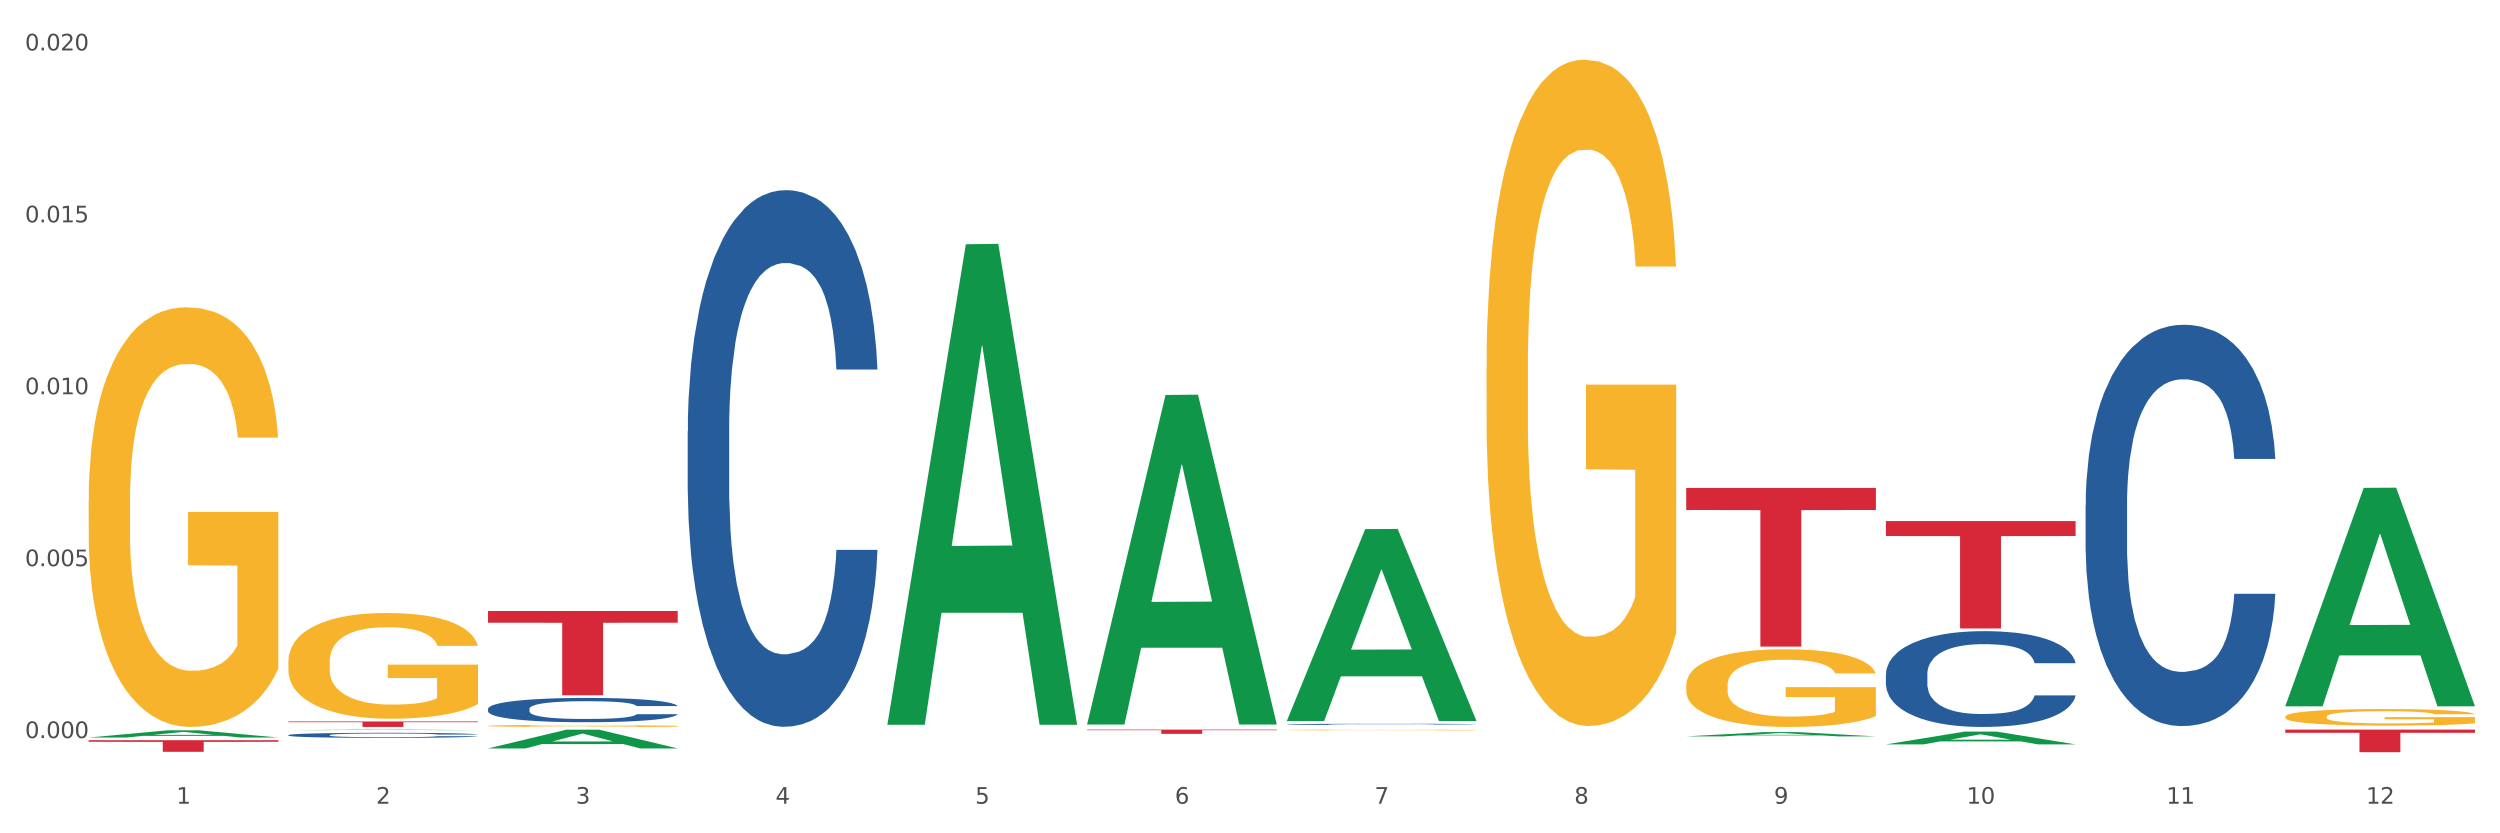 <?xml version="1.0" encoding="utf-8" standalone="no"?>
<!DOCTYPE svg PUBLIC "-//W3C//DTD SVG 1.1//EN"
  "http://www.w3.org/Graphics/SVG/1.1/DTD/svg11.dtd">
<svg xmlns:xlink="http://www.w3.org/1999/xlink" width="1080pt" height="360pt" viewBox="0 0 1080 360" xmlns="http://www.w3.org/2000/svg" version="1.1">
 <rect x="0" y="0" width="1080" height="360" fill="#333333" stroke="none"/>
 <defs>
  <style type="text/css">*{stroke-linejoin: round; stroke-linecap: butt}</style>
 </defs>
 <g id="figure_1">
  <g id="patch_1">
   <path d="M 0 360 
L 1080 360 
L 1080 0 
L 0 0 
z
" style="fill: #ffffff; stroke: #ffffff; stroke-linejoin: miter"/>
  </g>
  <g id="axes_1">
   <g id="matplotlib.axis_1">
    <g id="xtick_1">
     <g id="text_1">
      <!-- 1 -->
      <g style="fill: #4d4d4d" transform="translate(76.207 347.204) scale(0.096 -0.096)">
       <defs>
        <path id="DejaVuSans-31" d="M 794 531 
L 1825 531 
L 1825 4091 
L 703 3866 
L 703 4441 
L 1819 4666 
L 2450 4666 
L 2450 531 
L 3481 531 
L 3481 0 
L 794 0 
L 794 531 
z
" transform="scale(0.016)"/>
       </defs>
       <use xlink:href="#DejaVuSans-31"/>
      </g>
     </g>
    </g>
    <g id="xtick_2">
     <g id="text_2">
      <!-- 2 -->
      <g style="fill: #4d4d4d" transform="translate(162.476 347.204) scale(0.096 -0.096)">
       <defs>
        <path id="DejaVuSans-32" d="M 1228 531 
L 3431 531 
L 3431 0 
L 469 0 
L 469 531 
Q 828 903 1448 1529 
Q 2069 2156 2228 2338 
Q 2531 2678 2651 2914 
Q 2772 3150 2772 3378 
Q 2772 3750 2511 3984 
Q 2250 4219 1831 4219 
Q 1534 4219 1204 4116 
Q 875 4013 500 3803 
L 500 4441 
Q 881 4594 1212 4672 
Q 1544 4750 1819 4750 
Q 2544 4750 2975 4387 
Q 3406 4025 3406 3419 
Q 3406 3131 3298 2873 
Q 3191 2616 2906 2266 
Q 2828 2175 2409 1742 
Q 1991 1309 1228 531 
z
" transform="scale(0.016)"/>
       </defs>
       <use xlink:href="#DejaVuSans-32"/>
      </g>
     </g>
    </g>
    <g id="xtick_3">
     <g id="text_3">
      <!-- 3 -->
      <g style="fill: #4d4d4d" transform="translate(248.745 347.204) scale(0.096 -0.096)">
       <defs>
        <path id="DejaVuSans-33" d="M 2597 2516 
Q 3050 2419 3304 2112 
Q 3559 1806 3559 1356 
Q 3559 666 3084 287 
Q 2609 -91 1734 -91 
Q 1441 -91 1130 -33 
Q 819 25 488 141 
L 488 750 
Q 750 597 1062 519 
Q 1375 441 1716 441 
Q 2309 441 2620 675 
Q 2931 909 2931 1356 
Q 2931 1769 2642 2001 
Q 2353 2234 1838 2234 
L 1294 2234 
L 1294 2753 
L 1863 2753 
Q 2328 2753 2575 2939 
Q 2822 3125 2822 3475 
Q 2822 3834 2567 4026 
Q 2313 4219 1838 4219 
Q 1578 4219 1281 4162 
Q 984 4106 628 3988 
L 628 4550 
Q 988 4650 1302 4700 
Q 1616 4750 1894 4750 
Q 2613 4750 3031 4423 
Q 3450 4097 3450 3541 
Q 3450 3153 3228 2886 
Q 3006 2619 2597 2516 
z
" transform="scale(0.016)"/>
       </defs>
       <use xlink:href="#DejaVuSans-33"/>
      </g>
     </g>
    </g>
    <g id="xtick_4">
     <g id="text_4">
      <!-- 4 -->
      <g style="fill: #4d4d4d" transform="translate(335.014 347.204) scale(0.096 -0.096)">
       <defs>
        <path id="DejaVuSans-34" d="M 2419 4116 
L 825 1625 
L 2419 1625 
L 2419 4116 
z
M 2253 4666 
L 3047 4666 
L 3047 1625 
L 3713 1625 
L 3713 1100 
L 3047 1100 
L 3047 0 
L 2419 0 
L 2419 1100 
L 313 1100 
L 313 1709 
L 2253 4666 
z
" transform="scale(0.016)"/>
       </defs>
       <use xlink:href="#DejaVuSans-34"/>
      </g>
     </g>
    </g>
    <g id="xtick_5">
     <g id="text_5">
      <!-- 5 -->
      <g style="fill: #4d4d4d" transform="translate(421.284 347.204) scale(0.096 -0.096)">
       <defs>
        <path id="DejaVuSans-35" d="M 691 4666 
L 3169 4666 
L 3169 4134 
L 1269 4134 
L 1269 2991 
Q 1406 3038 1543 3061 
Q 1681 3084 1819 3084 
Q 2600 3084 3056 2656 
Q 3513 2228 3513 1497 
Q 3513 744 3044 326 
Q 2575 -91 1722 -91 
Q 1428 -91 1123 -41 
Q 819 9 494 109 
L 494 744 
Q 775 591 1075 516 
Q 1375 441 1709 441 
Q 2250 441 2565 725 
Q 2881 1009 2881 1497 
Q 2881 1984 2565 2268 
Q 2250 2553 1709 2553 
Q 1456 2553 1204 2497 
Q 953 2441 691 2322 
L 691 4666 
z
" transform="scale(0.016)"/>
       </defs>
       <use xlink:href="#DejaVuSans-35"/>
      </g>
     </g>
    </g>
    <g id="xtick_6">
     <g id="text_6">
      <!-- 6 -->
      <g style="fill: #4d4d4d" transform="translate(507.553 347.204) scale(0.096 -0.096)">
       <defs>
        <path id="DejaVuSans-36" d="M 2113 2584 
Q 1688 2584 1439 2293 
Q 1191 2003 1191 1497 
Q 1191 994 1439 701 
Q 1688 409 2113 409 
Q 2538 409 2786 701 
Q 3034 994 3034 1497 
Q 3034 2003 2786 2293 
Q 2538 2584 2113 2584 
z
M 3366 4563 
L 3366 3988 
Q 3128 4100 2886 4159 
Q 2644 4219 2406 4219 
Q 1781 4219 1451 3797 
Q 1122 3375 1075 2522 
Q 1259 2794 1537 2939 
Q 1816 3084 2150 3084 
Q 2853 3084 3261 2657 
Q 3669 2231 3669 1497 
Q 3669 778 3244 343 
Q 2819 -91 2113 -91 
Q 1303 -91 875 529 
Q 447 1150 447 2328 
Q 447 3434 972 4092 
Q 1497 4750 2381 4750 
Q 2619 4750 2861 4703 
Q 3103 4656 3366 4563 
z
" transform="scale(0.016)"/>
       </defs>
       <use xlink:href="#DejaVuSans-36"/>
      </g>
     </g>
    </g>
    <g id="xtick_7">
     <g id="text_7">
      <!-- 7 -->
      <g style="fill: #4d4d4d" transform="translate(593.822 347.204) scale(0.096 -0.096)">
       <defs>
        <path id="DejaVuSans-37" d="M 525 4666 
L 3525 4666 
L 3525 4397 
L 1831 0 
L 1172 0 
L 2766 4134 
L 525 4134 
L 525 4666 
z
" transform="scale(0.016)"/>
       </defs>
       <use xlink:href="#DejaVuSans-37"/>
      </g>
     </g>
    </g>
    <g id="xtick_8">
     <g id="text_8">
      <!-- 8 -->
      <g style="fill: #4d4d4d" transform="translate(680.091 347.204) scale(0.096 -0.096)">
       <defs>
        <path id="DejaVuSans-38" d="M 2034 2216 
Q 1584 2216 1326 1975 
Q 1069 1734 1069 1313 
Q 1069 891 1326 650 
Q 1584 409 2034 409 
Q 2484 409 2743 651 
Q 3003 894 3003 1313 
Q 3003 1734 2745 1975 
Q 2488 2216 2034 2216 
z
M 1403 2484 
Q 997 2584 770 2862 
Q 544 3141 544 3541 
Q 544 4100 942 4425 
Q 1341 4750 2034 4750 
Q 2731 4750 3128 4425 
Q 3525 4100 3525 3541 
Q 3525 3141 3298 2862 
Q 3072 2584 2669 2484 
Q 3125 2378 3379 2068 
Q 3634 1759 3634 1313 
Q 3634 634 3220 271 
Q 2806 -91 2034 -91 
Q 1263 -91 848 271 
Q 434 634 434 1313 
Q 434 1759 690 2068 
Q 947 2378 1403 2484 
z
M 1172 3481 
Q 1172 3119 1398 2916 
Q 1625 2713 2034 2713 
Q 2441 2713 2670 2916 
Q 2900 3119 2900 3481 
Q 2900 3844 2670 4047 
Q 2441 4250 2034 4250 
Q 1625 4250 1398 4047 
Q 1172 3844 1172 3481 
z
" transform="scale(0.016)"/>
       </defs>
       <use xlink:href="#DejaVuSans-38"/>
      </g>
     </g>
    </g>
    <g id="xtick_9">
     <g id="text_9">
      <!-- 9 -->
      <g style="fill: #4d4d4d" transform="translate(766.361 347.204) scale(0.096 -0.096)">
       <defs>
        <path id="DejaVuSans-39" d="M 703 97 
L 703 672 
Q 941 559 1184 500 
Q 1428 441 1663 441 
Q 2288 441 2617 861 
Q 2947 1281 2994 2138 
Q 2813 1869 2534 1725 
Q 2256 1581 1919 1581 
Q 1219 1581 811 2004 
Q 403 2428 403 3163 
Q 403 3881 828 4315 
Q 1253 4750 1959 4750 
Q 2769 4750 3195 4129 
Q 3622 3509 3622 2328 
Q 3622 1225 3098 567 
Q 2575 -91 1691 -91 
Q 1453 -91 1209 -44 
Q 966 3 703 97 
z
M 1959 2075 
Q 2384 2075 2632 2365 
Q 2881 2656 2881 3163 
Q 2881 3666 2632 3958 
Q 2384 4250 1959 4250 
Q 1534 4250 1286 3958 
Q 1038 3666 1038 3163 
Q 1038 2656 1286 2365 
Q 1534 2075 1959 2075 
z
" transform="scale(0.016)"/>
       </defs>
       <use xlink:href="#DejaVuSans-39"/>
      </g>
     </g>
    </g>
    <g id="xtick_10">
     <g id="text_10">
      <!-- 10 -->
      <g style="fill: #4d4d4d" transform="translate(849.576 347.204) scale(0.096 -0.096)">
       <defs>
        <path id="DejaVuSans-30" d="M 2034 4250 
Q 1547 4250 1301 3770 
Q 1056 3291 1056 2328 
Q 1056 1369 1301 889 
Q 1547 409 2034 409 
Q 2525 409 2770 889 
Q 3016 1369 3016 2328 
Q 3016 3291 2770 3770 
Q 2525 4250 2034 4250 
z
M 2034 4750 
Q 2819 4750 3233 4129 
Q 3647 3509 3647 2328 
Q 3647 1150 3233 529 
Q 2819 -91 2034 -91 
Q 1250 -91 836 529 
Q 422 1150 422 2328 
Q 422 3509 836 4129 
Q 1250 4750 2034 4750 
z
" transform="scale(0.016)"/>
       </defs>
       <use xlink:href="#DejaVuSans-31"/>
       <use xlink:href="#DejaVuSans-30" transform="translate(63.623 0)"/>
      </g>
     </g>
    </g>
    <g id="xtick_11">
     <g id="text_11">
      <!-- 11 -->
      <g style="fill: #4d4d4d" transform="translate(935.845 347.204) scale(0.096 -0.096)">
       <use xlink:href="#DejaVuSans-31"/>
       <use xlink:href="#DejaVuSans-31" transform="translate(63.623 0)"/>
      </g>
     </g>
    </g>
    <g id="xtick_12">
     <g id="text_12">
      <!-- 12 -->
      <g style="fill: #4d4d4d" transform="translate(1022.114 347.204) scale(0.096 -0.096)">
       <use xlink:href="#DejaVuSans-31"/>
       <use xlink:href="#DejaVuSans-32" transform="translate(63.623 0)"/>
      </g>
     </g>
    </g>
    <g id="xtick_13"/>
    <g id="xtick_14"/>
    <g id="xtick_15"/>
    <g id="xtick_16"/>
    <g id="xtick_17"/>
    <g id="xtick_18"/>
    <g id="xtick_19"/>
    <g id="xtick_20"/>
    <g id="xtick_21"/>
    <g id="xtick_22"/>
    <g id="xtick_23"/>
   </g>
   <g id="matplotlib.axis_2">
    <g id="ytick_1">
     <g id="text_13">
      <!-- 0.000 -->
      <g style="fill: #4d4d4d" transform="translate(10.8 318.849) scale(0.096 -0.096)">
       <defs>
        <path id="DejaVuSans-2e" d="M 684 794 
L 1344 794 
L 1344 0 
L 684 0 
L 684 794 
z
" transform="scale(0.016)"/>
       </defs>
       <use xlink:href="#DejaVuSans-30"/>
       <use xlink:href="#DejaVuSans-2e" transform="translate(63.623 0)"/>
       <use xlink:href="#DejaVuSans-30" transform="translate(95.41 0)"/>
       <use xlink:href="#DejaVuSans-30" transform="translate(159.033 0)"/>
       <use xlink:href="#DejaVuSans-30" transform="translate(222.656 0)"/>
      </g>
     </g>
    </g>
    <g id="ytick_2">
     <g id="text_14">
      <!-- 0.005 -->
      <g style="fill: #4d4d4d" transform="translate(10.8 244.584) scale(0.096 -0.096)">
       <use xlink:href="#DejaVuSans-30"/>
       <use xlink:href="#DejaVuSans-2e" transform="translate(63.623 0)"/>
       <use xlink:href="#DejaVuSans-30" transform="translate(95.41 0)"/>
       <use xlink:href="#DejaVuSans-30" transform="translate(159.033 0)"/>
       <use xlink:href="#DejaVuSans-35" transform="translate(222.656 0)"/>
      </g>
     </g>
    </g>
    <g id="ytick_3">
     <g id="text_15">
      <!-- 0.010 -->
      <g style="fill: #4d4d4d" transform="translate(10.8 170.319) scale(0.096 -0.096)">
       <use xlink:href="#DejaVuSans-30"/>
       <use xlink:href="#DejaVuSans-2e" transform="translate(63.623 0)"/>
       <use xlink:href="#DejaVuSans-30" transform="translate(95.41 0)"/>
       <use xlink:href="#DejaVuSans-31" transform="translate(159.033 0)"/>
       <use xlink:href="#DejaVuSans-30" transform="translate(222.656 0)"/>
      </g>
     </g>
    </g>
    <g id="ytick_4">
     <g id="text_16">
      <!-- 0.015 -->
      <g style="fill: #4d4d4d" transform="translate(10.8 96.054) scale(0.096 -0.096)">
       <use xlink:href="#DejaVuSans-30"/>
       <use xlink:href="#DejaVuSans-2e" transform="translate(63.623 0)"/>
       <use xlink:href="#DejaVuSans-30" transform="translate(95.41 0)"/>
       <use xlink:href="#DejaVuSans-31" transform="translate(159.033 0)"/>
       <use xlink:href="#DejaVuSans-35" transform="translate(222.656 0)"/>
      </g>
     </g>
    </g>
    <g id="ytick_5">
     <g id="text_17">
      <!-- 0.020 -->
      <g style="fill: #4d4d4d" transform="translate(10.8 21.789) scale(0.096 -0.096)">
       <use xlink:href="#DejaVuSans-30"/>
       <use xlink:href="#DejaVuSans-2e" transform="translate(63.623 0)"/>
       <use xlink:href="#DejaVuSans-30" transform="translate(95.41 0)"/>
       <use xlink:href="#DejaVuSans-32" transform="translate(159.033 0)"/>
       <use xlink:href="#DejaVuSans-30" transform="translate(222.656 0)"/>
      </g>
     </g>
    </g>
    <g id="ytick_6"/>
    <g id="ytick_7"/>
    <g id="ytick_8"/>
    <g id="ytick_9"/>
   </g>
   <g id="PolyCollection_1">
    <path d="M 38.283 318.611 
L 38.367 318.609 
L 72.164 315.517 
L 86.189 315.514 
L 120.239 318.617 
L 104.017 318.617 
L 96.666 317.895 
L 61.771 317.895 
L 61.518 317.906 
L 54.421 318.617 
L 38.283 318.617 
L 38.283 318.611 
L 66.165 317.463 
L 92.272 317.46 
L 79.345 316.175 
L 79.176 316.17 
L 79.007 316.178 
L 66.08 317.46 
L 66.165 317.463 
L 38.283 318.611 
z
" clip-path="url(#p4aead7190e)" style="fill: #109648"/>
    <path d="M 297.091 186.313 
L 297.187 186.102 
L 297.187 180.173 
L 297.478 172.127 
L 298.544 157.305 
L 299.9 146.083 
L 302.225 132.955 
L 303.484 127.45 
L 305.131 121.31 
L 308.522 111.358 
L 312.397 102.889 
L 315.109 98.231 
L 317.144 95.266 
L 321.697 89.973 
L 324.312 87.644 
L 327.025 85.738 
L 329.35 84.468 
L 333.225 82.986 
L 336.325 82.35 
L 339.909 82.139 
L 342.912 82.35 
L 346.884 83.197 
L 352.697 85.738 
L 354.925 87.22 
L 357.928 89.761 
L 361.028 93.149 
L 363.546 96.537 
L 366.453 101.407 
L 369.456 107.759 
L 372.362 115.805 
L 374.396 123.216 
L 376.043 131.05 
L 377.496 140.578 
L 378.562 150.953 
L 379.046 159.634 
L 361.318 159.634 
L 360.834 151.8 
L 359.865 143.331 
L 358.896 137.614 
L 357.831 132.955 
L 356.184 127.662 
L 354.731 124.274 
L 352.309 120.251 
L 350.081 117.71 
L 348.24 116.228 
L 346.012 114.958 
L 341.265 113.687 
L 337.875 113.687 
L 335.744 114.111 
L 333.128 115.17 
L 330.9 116.652 
L 328.284 119.193 
L 326.25 121.945 
L 324.215 125.545 
L 323.053 128.086 
L 321.309 132.744 
L 320.147 136.555 
L 318.597 143.119 
L 317.725 147.777 
L 316.175 159.846 
L 315.497 168.739 
L 315.206 174.879 
L 315.012 181.655 
L 315.012 214.686 
L 315.594 229.508 
L 316.078 235.86 
L 316.853 243.059 
L 318.306 252.375 
L 320.437 261.48 
L 322.665 268.044 
L 324.506 272.067 
L 326.25 275.031 
L 327.994 277.36 
L 330.125 279.478 
L 331.869 280.748 
L 334.484 282.019 
L 337.584 282.654 
L 340.006 282.654 
L 344.947 281.595 
L 347.175 280.536 
L 349.306 279.054 
L 351.631 276.725 
L 353.472 274.184 
L 354.537 272.279 
L 356.281 268.256 
L 357.637 264.021 
L 358.8 259.151 
L 359.575 254.916 
L 360.446 248.564 
L 361.125 241.365 
L 361.318 237.554 
L 379.046 237.554 
L 378.659 245.176 
L 377.981 252.587 
L 376.625 262.539 
L 375.559 268.256 
L 373.912 275.243 
L 372.168 281.172 
L 369.746 287.735 
L 367.518 292.605 
L 365.193 296.84 
L 362.675 300.651 
L 358.121 305.945 
L 356.475 307.427 
L 352.987 309.968 
L 350.275 311.45 
L 346.303 312.932 
L 342.234 313.779 
L 337.972 313.991 
L 334.194 313.567 
L 330.028 312.297 
L 327.412 311.027 
L 324.506 309.121 
L 321.115 306.157 
L 317.919 302.557 
L 314.916 298.322 
L 312.106 293.452 
L 309.491 287.947 
L 306.1 278.842 
L 303.581 269.949 
L 301.741 261.692 
L 300.481 254.704 
L 299.222 245.811 
L 298.544 239.671 
L 297.478 224.849 
L 297.091 211.087 
L 297.091 186.313 
z
" clip-path="url(#p4aead7190e)" style="fill: #255c99"/>
    <path d="M 555.898 312.906 
L 555.995 312.905 
L 555.995 312.892 
L 556.286 312.874 
L 557.351 312.84 
L 558.708 312.815 
L 561.033 312.785 
L 562.292 312.773 
L 563.939 312.759 
L 567.329 312.737 
L 571.204 312.718 
L 573.917 312.707 
L 575.951 312.7 
L 580.504 312.688 
L 583.12 312.683 
L 585.832 312.679 
L 588.157 312.676 
L 592.032 312.673 
L 595.132 312.671 
L 598.717 312.671 
L 601.72 312.671 
L 605.692 312.673 
L 611.504 312.679 
L 613.732 312.682 
L 616.735 312.688 
L 619.835 312.696 
L 622.354 312.703 
L 625.26 312.714 
L 628.263 312.729 
L 631.17 312.747 
L 633.204 312.763 
L 634.851 312.781 
L 636.304 312.803 
L 637.37 312.826 
L 637.854 312.846 
L 620.126 312.846 
L 619.642 312.828 
L 618.673 312.809 
L 617.704 312.796 
L 616.638 312.785 
L 614.992 312.773 
L 613.538 312.766 
L 611.117 312.757 
L 608.889 312.751 
L 607.048 312.748 
L 604.82 312.745 
L 600.073 312.742 
L 596.682 312.742 
L 594.551 312.743 
L 591.936 312.745 
L 589.707 312.749 
L 587.092 312.754 
L 585.057 312.761 
L 583.023 312.769 
L 581.861 312.774 
L 580.117 312.785 
L 578.954 312.794 
L 577.404 312.808 
L 576.532 312.819 
L 574.982 312.846 
L 574.304 312.866 
L 574.014 312.88 
L 573.82 312.895 
L 573.82 312.97 
L 574.401 313.003 
L 574.886 313.018 
L 575.661 313.034 
L 577.114 313.055 
L 579.245 313.076 
L 581.473 313.09 
L 583.314 313.1 
L 585.057 313.106 
L 586.801 313.112 
L 588.932 313.116 
L 590.676 313.119 
L 593.292 313.122 
L 596.392 313.123 
L 598.814 313.123 
L 603.754 313.121 
L 605.982 313.119 
L 608.114 313.115 
L 610.439 313.11 
L 612.279 313.104 
L 613.345 313.1 
L 615.088 313.091 
L 616.445 313.081 
L 617.607 313.07 
L 618.382 313.061 
L 619.254 313.046 
L 619.932 313.03 
L 620.126 313.022 
L 637.854 313.022 
L 637.466 313.039 
L 636.788 313.056 
L 635.432 313.078 
L 634.366 313.091 
L 632.72 313.107 
L 630.976 313.12 
L 628.554 313.135 
L 626.326 313.146 
L 624.001 313.155 
L 621.482 313.164 
L 616.929 313.176 
L 615.282 313.179 
L 611.795 313.185 
L 609.082 313.188 
L 605.11 313.192 
L 601.042 313.194 
L 596.779 313.194 
L 593.001 313.193 
L 588.836 313.19 
L 586.22 313.188 
L 583.314 313.183 
L 579.923 313.177 
L 576.726 313.168 
L 573.723 313.159 
L 570.914 313.148 
L 568.298 313.135 
L 564.908 313.115 
L 562.389 313.095 
L 560.548 313.076 
L 559.289 313.06 
L 558.029 313.04 
L 557.351 313.026 
L 556.286 312.993 
L 555.898 312.962 
L 555.898 312.906 
z
" clip-path="url(#p4aead7190e)" style="fill: #255c99"/>
    <path d="M 814.706 291.251 
L 814.803 291.213 
L 814.803 290.155 
L 815.093 288.719 
L 816.159 286.073 
L 817.515 284.069 
L 819.84 281.726 
L 821.1 280.743 
L 822.746 279.647 
L 826.137 277.87 
L 830.012 276.358 
L 832.724 275.527 
L 834.759 274.997 
L 839.312 274.052 
L 841.928 273.637 
L 844.64 273.296 
L 846.965 273.07 
L 850.84 272.805 
L 853.94 272.692 
L 857.524 272.654 
L 860.527 272.692 
L 864.499 272.843 
L 870.312 273.296 
L 872.54 273.561 
L 875.543 274.015 
L 878.643 274.619 
L 881.162 275.224 
L 884.068 276.094 
L 887.071 277.227 
L 889.977 278.664 
L 892.012 279.987 
L 893.658 281.385 
L 895.112 283.086 
L 896.177 284.939 
L 896.662 286.488 
L 878.934 286.488 
L 878.449 285.09 
L 877.48 283.578 
L 876.512 282.557 
L 875.446 281.726 
L 873.799 280.781 
L 872.346 280.176 
L 869.924 279.458 
L 867.696 279.004 
L 865.856 278.739 
L 863.627 278.513 
L 858.881 278.286 
L 855.49 278.286 
L 853.359 278.361 
L 850.743 278.55 
L 848.515 278.815 
L 845.899 279.269 
L 843.865 279.76 
L 841.831 280.403 
L 840.668 280.856 
L 838.924 281.688 
L 837.762 282.368 
L 836.212 283.54 
L 835.34 284.372 
L 833.79 286.526 
L 833.112 288.114 
L 832.821 289.21 
L 832.628 290.42 
L 832.628 296.316 
L 833.209 298.962 
L 833.693 300.096 
L 834.468 301.381 
L 835.921 303.045 
L 838.053 304.67 
L 840.281 305.842 
L 842.121 306.56 
L 843.865 307.089 
L 845.609 307.505 
L 847.74 307.883 
L 849.484 308.11 
L 852.099 308.336 
L 855.199 308.45 
L 857.621 308.45 
L 862.562 308.261 
L 864.79 308.072 
L 866.921 307.807 
L 869.246 307.391 
L 871.087 306.938 
L 872.152 306.598 
L 873.896 305.879 
L 875.252 305.123 
L 876.415 304.254 
L 877.19 303.498 
L 878.062 302.364 
L 878.74 301.079 
L 878.934 300.399 
L 896.662 300.399 
L 896.274 301.759 
L 895.596 303.082 
L 894.24 304.859 
L 893.174 305.879 
L 891.527 307.127 
L 889.784 308.185 
L 887.362 309.357 
L 885.134 310.226 
L 882.809 310.982 
L 880.29 311.663 
L 875.737 312.608 
L 874.09 312.872 
L 870.602 313.326 
L 867.89 313.591 
L 863.918 313.855 
L 859.849 314.006 
L 855.587 314.044 
L 851.809 313.969 
L 847.643 313.742 
L 845.028 313.515 
L 842.121 313.175 
L 838.731 312.646 
L 835.534 312.003 
L 832.531 311.247 
L 829.721 310.378 
L 827.106 309.395 
L 823.715 307.769 
L 821.196 306.182 
L 819.356 304.708 
L 818.096 303.46 
L 816.837 301.873 
L 816.159 300.777 
L 815.093 298.131 
L 814.706 295.674 
L 814.706 291.251 
z
" clip-path="url(#p4aead7190e)" style="fill: #255c99"/>
    <path d="M 900.975 218.197 
L 901.072 218.039 
L 901.072 213.606 
L 901.363 207.589 
L 902.428 196.506 
L 903.784 188.114 
L 906.109 178.297 
L 907.369 174.181 
L 909.016 169.589 
L 912.406 162.147 
L 916.281 155.814 
L 918.994 152.331 
L 921.028 150.114 
L 925.581 146.156 
L 928.197 144.414 
L 930.909 142.989 
L 933.234 142.039 
L 937.109 140.931 
L 940.209 140.456 
L 943.794 140.298 
L 946.797 140.456 
L 950.768 141.089 
L 956.581 142.989 
L 958.809 144.098 
L 961.812 145.998 
L 964.912 148.531 
L 967.431 151.064 
L 970.337 154.706 
L 973.34 159.456 
L 976.246 165.472 
L 978.281 171.014 
L 979.928 176.872 
L 981.381 183.997 
L 982.446 191.756 
L 982.931 198.247 
L 965.203 198.247 
L 964.718 192.389 
L 963.75 186.056 
L 962.781 181.781 
L 961.715 178.297 
L 960.068 174.339 
L 958.615 171.806 
L 956.193 168.797 
L 953.965 166.897 
L 952.125 165.789 
L 949.897 164.839 
L 945.15 163.889 
L 941.759 163.889 
L 939.628 164.206 
L 937.012 164.997 
L 934.784 166.106 
L 932.169 168.006 
L 930.134 170.064 
L 928.1 172.756 
L 926.937 174.656 
L 925.194 178.139 
L 924.031 180.989 
L 922.481 185.897 
L 921.609 189.381 
L 920.059 198.406 
L 919.381 205.056 
L 919.091 209.647 
L 918.897 214.714 
L 918.897 239.414 
L 919.478 250.497 
L 919.962 255.247 
L 920.737 260.63 
L 922.191 267.597 
L 924.322 274.405 
L 926.55 279.314 
L 928.391 282.322 
L 930.134 284.539 
L 931.878 286.28 
L 934.009 287.864 
L 935.753 288.814 
L 938.369 289.764 
L 941.469 290.239 
L 943.89 290.239 
L 948.831 289.447 
L 951.059 288.655 
L 953.19 287.547 
L 955.515 285.805 
L 957.356 283.905 
L 958.422 282.48 
L 960.165 279.472 
L 961.522 276.305 
L 962.684 272.664 
L 963.459 269.497 
L 964.331 264.747 
L 965.009 259.364 
L 965.203 256.514 
L 982.931 256.514 
L 982.543 262.214 
L 981.865 267.755 
L 980.509 275.197 
L 979.443 279.472 
L 977.796 284.697 
L 976.053 289.13 
L 973.631 294.039 
L 971.403 297.68 
L 969.078 300.847 
L 966.559 303.697 
L 962.006 307.655 
L 960.359 308.764 
L 956.872 310.664 
L 954.159 311.772 
L 950.187 312.88 
L 946.119 313.514 
L 941.856 313.672 
L 938.078 313.355 
L 933.912 312.405 
L 931.297 311.455 
L 928.391 310.03 
L 925 307.814 
L 921.803 305.122 
L 918.8 301.955 
L 915.991 298.314 
L 913.375 294.197 
L 909.984 287.389 
L 907.466 280.739 
L 905.625 274.564 
L 904.366 269.339 
L 903.106 262.689 
L 902.428 258.097 
L 901.363 247.014 
L 900.975 236.722 
L 900.975 218.197 
z
" clip-path="url(#p4aead7190e)" style="fill: #255c99"/>
    <path d="M 38.283 319.775 
L 120.239 319.775 
L 120.239 320.47 
L 88 320.475 
L 88 324.775 
L 70.327 324.775 
L 70.327 320.475 
L 38.283 320.47 
L 38.283 319.78 
L 38.283 319.775 
z
" clip-path="url(#p4aead7190e)" style="fill: #d62839"/>
    <path d="M 124.552 311.66 
L 206.508 311.66 
L 206.508 311.991 
L 174.269 311.993 
L 174.269 314.044 
L 156.597 314.044 
L 156.597 311.993 
L 124.552 311.991 
L 124.552 311.662 
L 124.552 311.66 
z
" clip-path="url(#p4aead7190e)" style="fill: #d62839"/>
    <path d="M 210.821 263.951 
L 292.777 263.951 
L 292.777 269.009 
L 260.539 269.043 
L 260.539 300.344 
L 242.866 300.344 
L 242.866 269.043 
L 210.821 269.009 
L 210.821 263.986 
L 210.821 263.951 
z
" clip-path="url(#p4aead7190e)" style="fill: #d62839"/>
    <path d="M 469.629 315.202 
L 551.585 315.202 
L 551.585 315.455 
L 519.346 315.456 
L 519.346 317.021 
L 501.673 317.021 
L 501.673 315.456 
L 469.629 315.455 
L 469.629 315.204 
L 469.629 315.202 
z
" clip-path="url(#p4aead7190e)" style="fill: #d62839"/>
    <path d="M 38.283 216.524 
L 38.38 216.359 
L 38.38 210.398 
L 38.573 205.266 
L 39.541 192.848 
L 40.992 182.583 
L 42.057 177.119 
L 43.121 172.649 
L 44.379 168.179 
L 45.927 163.543 
L 48.733 156.754 
L 50.475 153.277 
L 52.603 149.635 
L 56.474 144.337 
L 59.28 141.356 
L 62.183 138.873 
L 66.924 135.893 
L 70.02 134.568 
L 73.31 133.575 
L 77.277 132.912 
L 80.277 132.747 
L 86.857 133.244 
L 92.469 134.734 
L 95.178 135.893 
L 98.661 137.88 
L 100.5 139.204 
L 103.499 141.853 
L 106.596 145.33 
L 108.724 148.31 
L 111.917 153.94 
L 114.336 159.569 
L 116.562 166.523 
L 117.723 171.324 
L 118.594 175.795 
L 119.368 180.927 
L 120.142 189.04 
L 102.725 189.04 
L 102.048 183.245 
L 100.983 177.781 
L 99.435 172.483 
L 98.081 169.172 
L 95.758 165.033 
L 93.63 162.384 
L 91.404 160.397 
L 88.695 158.741 
L 86.566 157.913 
L 83.567 157.251 
L 77.664 157.417 
L 73.697 158.741 
L 70.988 160.397 
L 69.246 161.887 
L 67.698 163.543 
L 65.956 165.861 
L 63.924 169.338 
L 62.473 172.483 
L 61.022 176.457 
L 59.86 180.431 
L 58.796 185.066 
L 57.925 190.034 
L 57.248 195.166 
L 56.667 201.458 
L 56.184 211.889 
L 56.184 234.571 
L 56.377 239.704 
L 56.861 246.492 
L 57.441 251.625 
L 58.409 257.751 
L 59.28 261.89 
L 60.925 267.851 
L 62.763 272.818 
L 64.215 275.963 
L 65.666 278.613 
L 68.182 282.255 
L 70.988 285.235 
L 73.407 287.057 
L 76.697 288.712 
L 78.922 289.374 
L 80.857 289.706 
L 85.599 289.706 
L 88.985 289.209 
L 92.759 288.05 
L 95.662 286.56 
L 98.081 284.739 
L 100.79 281.758 
L 102.532 278.944 
L 102.532 244.34 
L 81.244 244.174 
L 81.244 221.16 
L 120.239 221.16 
L 120.239 288.712 
L 118.594 292.189 
L 116.755 295.335 
L 114.82 298.15 
L 111.917 301.627 
L 108.434 304.938 
L 105.338 307.256 
L 102.048 309.243 
L 98.177 311.064 
L 93.146 312.72 
L 90.05 313.382 
L 86.179 313.879 
L 81.631 314.044 
L 77.664 313.713 
L 73.794 312.885 
L 69.73 311.395 
L 65.763 309.243 
L 62.763 307.09 
L 59.764 304.441 
L 56.571 300.964 
L 54.055 297.653 
L 52.12 294.673 
L 49.991 290.865 
L 47.669 285.898 
L 45.927 281.427 
L 44.379 276.791 
L 42.734 270.831 
L 41.573 265.698 
L 40.412 259.241 
L 39.734 254.44 
L 38.96 246.989 
L 38.38 236.558 
L 38.283 216.524 
z
" clip-path="url(#p4aead7190e)" style="fill: #f7b32b"/>
    <path d="M 728.437 210.781 
L 810.392 210.781 
L 810.392 220.307 
L 778.154 220.371 
L 778.154 279.329 
L 760.481 279.329 
L 760.481 220.371 
L 728.437 220.307 
L 728.437 210.845 
L 728.437 210.781 
z
" clip-path="url(#p4aead7190e)" style="fill: #d62839"/>
    <path d="M 814.706 225.112 
L 896.662 225.112 
L 896.662 231.558 
L 864.423 231.601 
L 864.423 271.496 
L 846.75 271.496 
L 846.75 231.601 
L 814.706 231.558 
L 814.706 225.155 
L 814.706 225.112 
z
" clip-path="url(#p4aead7190e)" style="fill: #d62839"/>
    <path d="M 987.244 315.202 
L 1069.2 315.202 
L 1069.2 316.557 
L 1036.961 316.566 
L 1036.961 324.95 
L 1019.289 324.95 
L 1019.289 316.566 
L 987.244 316.557 
L 987.244 315.211 
L 987.244 315.202 
z
" clip-path="url(#p4aead7190e)" style="fill: #d62839"/>
    <path d="M 210.821 306.221 
L 210.918 306.212 
L 210.918 305.943 
L 211.209 305.579 
L 212.275 304.907 
L 213.631 304.399 
L 215.956 303.804 
L 217.215 303.555 
L 218.862 303.276 
L 222.253 302.826 
L 226.128 302.442 
L 228.84 302.231 
L 230.874 302.096 
L 235.428 301.857 
L 238.043 301.751 
L 240.756 301.665 
L 243.081 301.607 
L 246.956 301.54 
L 250.056 301.511 
L 253.64 301.502 
L 256.643 301.511 
L 260.615 301.55 
L 266.427 301.665 
L 268.655 301.732 
L 271.659 301.847 
L 274.759 302.001 
L 277.277 302.154 
L 280.183 302.375 
L 283.187 302.662 
L 286.093 303.027 
L 288.127 303.363 
L 289.774 303.718 
L 291.227 304.149 
L 292.293 304.619 
L 292.777 305.013 
L 275.049 305.013 
L 274.565 304.658 
L 273.596 304.274 
L 272.627 304.015 
L 271.562 303.804 
L 269.915 303.564 
L 268.462 303.411 
L 266.04 303.228 
L 263.812 303.113 
L 261.971 303.046 
L 259.743 302.989 
L 254.996 302.931 
L 251.606 302.931 
L 249.474 302.95 
L 246.859 302.998 
L 244.631 303.065 
L 242.015 303.18 
L 239.981 303.305 
L 237.946 303.468 
L 236.784 303.583 
L 235.04 303.794 
L 233.878 303.967 
L 232.328 304.265 
L 231.456 304.476 
L 229.906 305.022 
L 229.228 305.425 
L 228.937 305.703 
L 228.743 306.01 
L 228.743 307.507 
L 229.324 308.178 
L 229.809 308.466 
L 230.584 308.792 
L 232.037 309.214 
L 234.168 309.627 
L 236.396 309.924 
L 238.237 310.107 
L 239.981 310.241 
L 241.724 310.346 
L 243.856 310.442 
L 245.599 310.5 
L 248.215 310.557 
L 251.315 310.586 
L 253.737 310.586 
L 258.677 310.538 
L 260.905 310.49 
L 263.037 310.423 
L 265.362 310.318 
L 267.202 310.203 
L 268.268 310.116 
L 270.012 309.934 
L 271.368 309.742 
L 272.53 309.521 
L 273.305 309.33 
L 274.177 309.042 
L 274.855 308.716 
L 275.049 308.543 
L 292.777 308.543 
L 292.39 308.888 
L 291.712 309.224 
L 290.355 309.675 
L 289.29 309.934 
L 287.643 310.251 
L 285.899 310.519 
L 283.477 310.816 
L 281.249 311.037 
L 278.924 311.229 
L 276.405 311.402 
L 271.852 311.641 
L 270.205 311.709 
L 266.718 311.824 
L 264.005 311.891 
L 260.034 311.958 
L 255.965 311.996 
L 251.702 312.006 
L 247.924 311.987 
L 243.759 311.929 
L 241.143 311.872 
L 238.237 311.785 
L 234.846 311.651 
L 231.649 311.488 
L 228.646 311.296 
L 225.837 311.075 
L 223.221 310.826 
L 219.831 310.414 
L 217.312 310.011 
L 215.471 309.637 
L 214.212 309.32 
L 212.953 308.917 
L 212.275 308.639 
L 211.209 307.967 
L 210.821 307.344 
L 210.821 306.221 
z
" clip-path="url(#p4aead7190e)" style="fill: #255c99"/>
    <path d="M 124.552 317.558 
L 124.649 317.556 
L 124.649 317.5 
L 124.94 317.424 
L 126.005 317.284 
L 127.362 317.178 
L 129.687 317.054 
L 130.946 317.002 
L 132.593 316.944 
L 135.983 316.85 
L 139.858 316.77 
L 142.571 316.726 
L 144.605 316.698 
L 149.158 316.648 
L 151.774 316.626 
L 154.486 316.608 
L 156.811 316.596 
L 160.686 316.582 
L 163.786 316.576 
L 167.371 316.574 
L 170.374 316.576 
L 174.346 316.584 
L 180.158 316.608 
L 182.386 316.622 
L 185.389 316.646 
L 188.489 316.678 
L 191.008 316.71 
L 193.914 316.756 
L 196.917 316.816 
L 199.824 316.892 
L 201.858 316.962 
L 203.505 317.036 
L 204.958 317.126 
L 206.024 317.224 
L 206.508 317.306 
L 188.78 317.306 
L 188.296 317.232 
L 187.327 317.152 
L 186.358 317.098 
L 185.292 317.054 
L 183.646 317.004 
L 182.192 316.972 
L 179.771 316.934 
L 177.543 316.91 
L 175.702 316.896 
L 173.474 316.884 
L 168.727 316.872 
L 165.336 316.872 
L 163.205 316.876 
L 160.589 316.886 
L 158.361 316.9 
L 155.746 316.924 
L 153.711 316.95 
L 151.677 316.984 
L 150.515 317.008 
L 148.771 317.052 
L 147.608 317.088 
L 146.058 317.15 
L 145.186 317.194 
L 143.636 317.308 
L 142.958 317.392 
L 142.668 317.45 
L 142.474 317.514 
L 142.474 317.826 
L 143.055 317.966 
L 143.54 318.026 
L 144.315 318.094 
L 145.768 318.182 
L 147.899 318.267 
L 150.127 318.329 
L 151.968 318.367 
L 153.711 318.395 
L 155.455 318.417 
L 157.586 318.437 
L 159.33 318.449 
L 161.946 318.461 
L 165.046 318.467 
L 167.468 318.467 
L 172.408 318.457 
L 174.636 318.447 
L 176.768 318.433 
L 179.092 318.411 
L 180.933 318.387 
L 181.999 318.369 
L 183.742 318.331 
L 185.099 318.291 
L 186.261 318.245 
L 187.036 318.206 
L 187.908 318.146 
L 188.586 318.078 
L 188.78 318.042 
L 206.508 318.042 
L 206.12 318.114 
L 205.442 318.184 
L 204.086 318.277 
L 203.02 318.331 
L 201.374 318.397 
L 199.63 318.453 
L 197.208 318.515 
L 194.98 318.561 
L 192.655 318.601 
L 190.136 318.637 
L 185.583 318.687 
L 183.936 318.701 
L 180.449 318.725 
L 177.736 318.739 
L 173.764 318.753 
L 169.696 318.761 
L 165.433 318.763 
L 161.655 318.759 
L 157.49 318.747 
L 154.874 318.735 
L 151.968 318.717 
L 148.577 318.689 
L 145.38 318.655 
L 142.377 318.615 
L 139.568 318.569 
L 136.952 318.517 
L 133.562 318.431 
L 131.043 318.347 
L 129.202 318.269 
L 127.943 318.204 
L 126.683 318.12 
L 126.005 318.062 
L 124.94 317.922 
L 124.552 317.792 
L 124.552 317.558 
z
" clip-path="url(#p4aead7190e)" style="fill: #255c99"/>
    <path d="M 987.244 304.964 
L 987.329 304.876 
L 1021.125 210.761 
L 1035.15 210.673 
L 1069.2 305.142 
L 1052.978 305.142 
L 1045.627 283.143 
L 1010.733 283.143 
L 1010.479 283.498 
L 1003.382 305.142 
L 987.244 305.142 
L 987.244 304.964 
L 1015.126 270.015 
L 1041.234 269.926 
L 1028.307 230.808 
L 1028.138 230.631 
L 1027.969 230.897 
L 1015.042 269.926 
L 1015.126 270.015 
L 987.244 304.964 
z
" clip-path="url(#p4aead7190e)" style="fill: #109648"/>
    <path d="M 728.437 295.994 
L 728.533 295.963 
L 728.533 294.86 
L 728.727 293.91 
L 729.695 291.611 
L 731.146 289.711 
L 732.21 288.7 
L 733.275 287.872 
L 734.533 287.045 
L 736.081 286.187 
L 738.887 284.93 
L 740.628 284.287 
L 742.757 283.613 
L 746.628 282.632 
L 749.434 282.08 
L 752.336 281.621 
L 757.078 281.069 
L 760.174 280.824 
L 763.464 280.64 
L 767.431 280.517 
L 770.43 280.487 
L 777.01 280.579 
L 782.622 280.854 
L 785.332 281.069 
L 788.815 281.437 
L 790.653 281.682 
L 793.653 282.172 
L 796.749 282.816 
L 798.878 283.367 
L 802.071 284.409 
L 804.49 285.451 
L 806.716 286.738 
L 807.877 287.627 
L 808.747 288.455 
L 809.522 289.405 
L 810.296 290.906 
L 792.879 290.906 
L 792.201 289.834 
L 791.137 288.822 
L 789.589 287.842 
L 788.234 287.229 
L 785.912 286.463 
L 783.783 285.972 
L 781.558 285.605 
L 778.849 285.298 
L 776.72 285.145 
L 773.72 285.022 
L 767.818 285.053 
L 763.851 285.298 
L 761.142 285.605 
L 759.4 285.88 
L 757.852 286.187 
L 756.11 286.616 
L 754.078 287.259 
L 752.627 287.842 
L 751.175 288.577 
L 750.014 289.313 
L 748.95 290.171 
L 748.079 291.09 
L 747.402 292.04 
L 746.821 293.205 
L 746.337 295.136 
L 746.337 299.334 
L 746.531 300.284 
L 747.015 301.541 
L 747.595 302.491 
L 748.563 303.624 
L 749.434 304.391 
L 751.078 305.494 
L 752.917 306.413 
L 754.368 306.996 
L 755.82 307.486 
L 758.335 308.16 
L 761.142 308.712 
L 763.561 309.049 
L 766.85 309.355 
L 769.076 309.478 
L 771.011 309.539 
L 775.752 309.539 
L 779.139 309.447 
L 782.913 309.233 
L 785.815 308.957 
L 788.234 308.62 
L 790.944 308.068 
L 792.685 307.547 
L 792.685 301.142 
L 771.398 301.112 
L 771.398 296.852 
L 810.392 296.852 
L 810.392 309.355 
L 808.747 309.999 
L 806.909 310.581 
L 804.974 311.102 
L 802.071 311.746 
L 798.588 312.359 
L 795.491 312.788 
L 792.201 313.155 
L 788.331 313.493 
L 783.3 313.799 
L 780.203 313.922 
L 776.333 314.014 
L 771.785 314.044 
L 767.818 313.983 
L 763.948 313.83 
L 759.884 313.554 
L 755.916 313.155 
L 752.917 312.757 
L 749.917 312.267 
L 746.724 311.623 
L 744.209 311.01 
L 742.273 310.459 
L 740.145 309.754 
L 737.822 308.834 
L 736.081 308.007 
L 734.533 307.149 
L 732.888 306.046 
L 731.726 305.096 
L 730.565 303.9 
L 729.888 303.012 
L 729.114 301.632 
L 728.533 299.702 
L 728.437 295.994 
z
" clip-path="url(#p4aead7190e)" style="fill: #f7b32b"/>
    <path d="M 124.552 315.416 
L 124.637 315.416 
L 158.433 315.202 
L 172.458 315.202 
L 206.508 315.417 
L 190.286 315.417 
L 182.935 315.367 
L 148.041 315.367 
L 147.787 315.368 
L 140.69 315.417 
L 124.552 315.417 
L 124.552 315.416 
L 152.434 315.337 
L 178.542 315.337 
L 165.615 315.248 
L 165.446 315.247 
L 165.277 315.248 
L 152.35 315.337 
L 152.434 315.337 
L 124.552 315.416 
z
" clip-path="url(#p4aead7190e)" style="fill: #109648"/>
    <path d="M 210.821 323.311 
L 210.906 323.304 
L 244.702 315.21 
L 258.728 315.202 
L 292.777 323.327 
L 276.555 323.327 
L 269.204 321.435 
L 234.31 321.435 
L 234.056 321.465 
L 226.959 323.327 
L 210.821 323.327 
L 210.821 323.311 
L 238.703 320.306 
L 264.811 320.298 
L 251.884 316.934 
L 251.715 316.918 
L 251.546 316.941 
L 238.619 320.298 
L 238.703 320.306 
L 210.821 323.311 
z
" clip-path="url(#p4aead7190e)" style="fill: #109648"/>
    <path d="M 383.36 312.735 
L 383.444 312.54 
L 417.24 105.517 
L 431.266 105.322 
L 465.316 313.125 
L 449.093 313.125 
L 441.743 264.736 
L 406.848 264.736 
L 406.595 265.516 
L 399.497 313.125 
L 383.36 313.125 
L 383.36 312.735 
L 411.242 235.858 
L 437.349 235.663 
L 424.422 149.615 
L 424.253 149.224 
L 424.084 149.81 
L 411.157 235.663 
L 411.242 235.858 
L 383.36 312.735 
z
" clip-path="url(#p4aead7190e)" style="fill: #109648"/>
    <path d="M 642.167 158.788 
L 642.264 158.525 
L 642.264 149.061 
L 642.458 140.911 
L 643.425 121.193 
L 644.877 104.893 
L 645.941 96.217 
L 647.005 89.119 
L 648.263 82.021 
L 649.811 74.659 
L 652.618 63.88 
L 654.359 58.359 
L 656.488 52.576 
L 660.358 44.163 
L 663.164 39.43 
L 666.067 35.487 
L 670.808 30.755 
L 673.905 28.651 
L 677.195 27.074 
L 681.162 26.022 
L 684.161 25.759 
L 690.741 26.548 
L 696.353 28.914 
L 699.062 30.755 
L 702.546 33.909 
L 704.384 36.013 
L 707.384 40.219 
L 710.48 45.74 
L 712.609 50.472 
L 715.802 59.411 
L 718.221 68.35 
L 720.446 79.392 
L 721.607 87.016 
L 722.478 94.114 
L 723.252 102.264 
L 724.026 115.146 
L 706.61 115.146 
L 705.932 105.945 
L 704.868 97.269 
L 703.32 88.856 
L 701.965 83.598 
L 699.643 77.025 
L 697.514 72.819 
L 695.289 69.664 
L 692.579 67.035 
L 690.451 65.721 
L 687.451 64.669 
L 681.549 64.932 
L 677.582 67.035 
L 674.872 69.664 
L 673.131 72.03 
L 671.582 74.659 
L 669.841 78.34 
L 667.809 83.861 
L 666.357 88.856 
L 664.906 95.166 
L 663.745 101.475 
L 662.681 108.837 
L 661.81 116.724 
L 661.132 124.874 
L 660.552 134.864 
L 660.068 151.427 
L 660.068 187.444 
L 660.262 195.594 
L 660.745 206.373 
L 661.326 214.523 
L 662.294 224.251 
L 663.164 230.823 
L 664.809 240.288 
L 666.648 248.175 
L 668.099 253.17 
L 669.551 257.376 
L 672.066 263.16 
L 674.872 267.893 
L 677.291 270.784 
L 680.581 273.413 
L 682.807 274.465 
L 684.742 274.991 
L 689.483 274.991 
L 692.87 274.202 
L 696.643 272.362 
L 699.546 269.996 
L 701.965 267.104 
L 704.674 262.372 
L 706.416 257.902 
L 706.416 202.956 
L 685.129 202.693 
L 685.129 166.149 
L 724.123 166.149 
L 724.123 273.413 
L 722.478 278.934 
L 720.64 283.93 
L 718.705 288.399 
L 715.802 293.92 
L 712.318 299.178 
L 709.222 302.859 
L 705.932 306.013 
L 702.062 308.905 
L 697.03 311.534 
L 693.934 312.586 
L 690.064 313.375 
L 685.516 313.638 
L 681.549 313.112 
L 677.678 311.797 
L 673.614 309.431 
L 669.647 306.013 
L 666.648 302.596 
L 663.648 298.389 
L 660.455 292.868 
L 657.939 287.61 
L 656.004 282.878 
L 653.875 276.831 
L 651.553 268.944 
L 649.811 261.846 
L 648.263 254.484 
L 646.618 245.02 
L 645.457 236.87 
L 644.296 226.617 
L 643.619 218.993 
L 642.845 207.162 
L 642.264 190.599 
L 642.167 158.788 
z
" clip-path="url(#p4aead7190e)" style="fill: #f7b32b"/>
    <path d="M 555.898 315.353 
L 555.995 315.353 
L 555.995 315.342 
L 556.189 315.333 
L 557.156 315.31 
L 558.608 315.292 
L 559.672 315.282 
L 560.736 315.274 
L 561.994 315.266 
L 563.542 315.257 
L 566.348 315.245 
L 568.09 315.239 
L 570.219 315.232 
L 574.089 315.223 
L 576.895 315.217 
L 579.798 315.213 
L 584.539 315.208 
L 587.636 315.205 
L 590.925 315.203 
L 594.893 315.202 
L 597.892 315.202 
L 604.472 315.203 
L 610.084 315.206 
L 612.793 315.208 
L 616.276 315.211 
L 618.115 315.214 
L 621.114 315.218 
L 624.211 315.225 
L 626.34 315.23 
L 629.533 315.24 
L 631.952 315.25 
L 634.177 315.263 
L 635.338 315.271 
L 636.209 315.28 
L 636.983 315.289 
L 637.757 315.303 
L 620.34 315.303 
L 619.663 315.293 
L 618.599 315.283 
L 617.051 315.274 
L 615.696 315.268 
L 613.374 315.26 
L 611.245 315.255 
L 609.019 315.252 
L 606.31 315.249 
L 604.181 315.247 
L 601.182 315.246 
L 595.28 315.246 
L 591.312 315.249 
L 588.603 315.252 
L 586.861 315.254 
L 585.313 315.257 
L 583.572 315.262 
L 581.54 315.268 
L 580.088 315.274 
L 578.637 315.281 
L 577.476 315.288 
L 576.411 315.296 
L 575.541 315.305 
L 574.863 315.314 
L 574.283 315.326 
L 573.799 315.345 
L 573.799 315.385 
L 573.992 315.395 
L 574.476 315.407 
L 575.057 315.416 
L 576.024 315.427 
L 576.895 315.435 
L 578.54 315.445 
L 580.379 315.454 
L 581.83 315.46 
L 583.281 315.465 
L 585.797 315.471 
L 588.603 315.477 
L 591.022 315.48 
L 594.312 315.483 
L 596.537 315.484 
L 598.473 315.485 
L 603.214 315.485 
L 606.6 315.484 
L 610.374 315.482 
L 613.277 315.479 
L 615.696 315.476 
L 618.405 315.47 
L 620.147 315.465 
L 620.147 315.403 
L 598.86 315.403 
L 598.86 315.361 
L 637.854 315.361 
L 637.854 315.483 
L 636.209 315.489 
L 634.371 315.495 
L 632.435 315.5 
L 629.533 315.506 
L 626.049 315.512 
L 622.953 315.516 
L 619.663 315.52 
L 615.793 315.523 
L 610.761 315.526 
L 607.665 315.527 
L 603.794 315.528 
L 599.247 315.529 
L 595.28 315.528 
L 591.409 315.527 
L 587.345 315.524 
L 583.378 315.52 
L 580.379 315.516 
L 577.379 315.511 
L 574.186 315.505 
L 571.67 315.499 
L 569.735 315.494 
L 567.606 315.487 
L 565.284 315.478 
L 563.542 315.47 
L 561.994 315.461 
L 560.349 315.451 
L 559.188 315.442 
L 558.027 315.43 
L 557.35 315.421 
L 556.576 315.408 
L 555.995 315.389 
L 555.898 315.353 
z
" clip-path="url(#p4aead7190e)" style="fill: #f7b32b"/>
    <path d="M 210.821 313.571 
L 210.918 313.57 
L 210.918 313.541 
L 211.112 313.516 
L 212.079 313.456 
L 213.531 313.406 
L 214.595 313.379 
L 215.659 313.358 
L 216.917 313.336 
L 218.465 313.313 
L 221.271 313.28 
L 223.013 313.263 
L 225.142 313.246 
L 229.012 313.22 
L 231.818 313.206 
L 234.721 313.194 
L 239.462 313.179 
L 242.559 313.173 
L 245.849 313.168 
L 249.816 313.165 
L 252.815 313.164 
L 259.395 313.166 
L 265.007 313.173 
L 267.716 313.179 
L 271.2 313.189 
L 273.038 313.195 
L 276.038 313.208 
L 279.134 313.225 
L 281.263 313.239 
L 284.456 313.267 
L 286.875 313.294 
L 289.1 313.328 
L 290.261 313.351 
L 291.132 313.373 
L 291.906 313.398 
L 292.68 313.437 
L 275.264 313.437 
L 274.586 313.409 
L 273.522 313.382 
L 271.974 313.357 
L 270.619 313.341 
L 268.297 313.321 
L 266.168 313.308 
L 263.943 313.298 
L 261.233 313.29 
L 259.105 313.286 
L 256.105 313.283 
L 250.203 313.284 
L 246.236 313.29 
L 243.526 313.298 
L 241.785 313.305 
L 240.236 313.313 
L 238.495 313.325 
L 236.463 313.341 
L 235.011 313.357 
L 233.56 313.376 
L 232.399 313.395 
L 231.335 313.418 
L 230.464 313.442 
L 229.786 313.467 
L 229.206 313.497 
L 228.722 313.548 
L 228.722 313.658 
L 228.916 313.683 
L 229.399 313.716 
L 229.98 313.741 
L 230.947 313.771 
L 231.818 313.791 
L 233.463 313.82 
L 235.302 313.844 
L 236.753 313.859 
L 238.204 313.872 
L 240.72 313.89 
L 243.526 313.904 
L 245.945 313.913 
L 249.235 313.921 
L 251.461 313.924 
L 253.396 313.926 
L 258.137 313.926 
L 261.524 313.924 
L 265.297 313.918 
L 268.2 313.911 
L 270.619 313.902 
L 273.328 313.887 
L 275.07 313.874 
L 275.07 313.706 
L 253.783 313.705 
L 253.783 313.593 
L 292.777 313.593 
L 292.777 313.921 
L 291.132 313.938 
L 289.294 313.953 
L 287.359 313.967 
L 284.456 313.984 
L 280.972 314 
L 277.876 314.011 
L 274.586 314.021 
L 270.716 314.03 
L 265.684 314.038 
L 262.588 314.041 
L 258.718 314.043 
L 254.17 314.044 
L 250.203 314.043 
L 246.332 314.039 
L 242.268 314.031 
L 238.301 314.021 
L 235.302 314.01 
L 232.302 313.998 
L 229.109 313.981 
L 226.593 313.965 
L 224.658 313.95 
L 222.529 313.932 
L 220.207 313.907 
L 218.465 313.886 
L 216.917 313.863 
L 215.272 313.834 
L 214.111 313.809 
L 212.95 313.778 
L 212.273 313.755 
L 211.499 313.719 
L 210.918 313.668 
L 210.821 313.571 
z
" clip-path="url(#p4aead7190e)" style="fill: #f7b32b"/>
    <path d="M 124.552 285.931 
L 124.649 285.89 
L 124.649 284.388 
L 124.842 283.095 
L 125.81 279.966 
L 127.261 277.38 
L 128.326 276.003 
L 129.39 274.877 
L 130.648 273.75 
L 132.196 272.582 
L 135.002 270.872 
L 136.744 269.996 
L 138.873 269.078 
L 142.743 267.743 
L 145.549 266.992 
L 148.452 266.367 
L 153.193 265.616 
L 156.289 265.282 
L 159.579 265.032 
L 163.546 264.865 
L 166.546 264.823 
L 173.126 264.948 
L 178.738 265.324 
L 181.447 265.616 
L 184.93 266.116 
L 186.769 266.45 
L 189.768 267.117 
L 192.865 267.993 
L 194.994 268.744 
L 198.187 270.163 
L 200.606 271.581 
L 202.831 273.333 
L 203.992 274.543 
L 204.863 275.669 
L 205.637 276.962 
L 206.411 279.006 
L 188.994 279.006 
L 188.317 277.546 
L 187.253 276.17 
L 185.705 274.835 
L 184.35 274.001 
L 182.028 272.958 
L 179.899 272.29 
L 177.673 271.79 
L 174.964 271.372 
L 172.835 271.164 
L 169.836 270.997 
L 163.934 271.039 
L 159.966 271.372 
L 157.257 271.79 
L 155.515 272.165 
L 153.967 272.582 
L 152.226 273.166 
L 150.194 274.042 
L 148.742 274.835 
L 147.291 275.836 
L 146.13 276.837 
L 145.065 278.005 
L 144.194 279.257 
L 143.517 280.55 
L 142.937 282.135 
L 142.453 284.763 
L 142.453 290.478 
L 142.646 291.771 
L 143.13 293.482 
L 143.711 294.775 
L 144.678 296.318 
L 145.549 297.361 
L 147.194 298.863 
L 149.032 300.115 
L 150.484 300.907 
L 151.935 301.575 
L 154.451 302.492 
L 157.257 303.243 
L 159.676 303.702 
L 162.966 304.119 
L 165.191 304.286 
L 167.127 304.37 
L 171.868 304.37 
L 175.254 304.244 
L 179.028 303.952 
L 181.931 303.577 
L 184.35 303.118 
L 187.059 302.367 
L 188.801 301.658 
L 188.801 292.94 
L 167.514 292.898 
L 167.514 287.099 
L 206.508 287.099 
L 206.508 304.119 
L 204.863 304.995 
L 203.025 305.788 
L 201.089 306.497 
L 198.187 307.373 
L 194.703 308.207 
L 191.607 308.792 
L 188.317 309.292 
L 184.447 309.751 
L 179.415 310.168 
L 176.319 310.335 
L 172.448 310.46 
L 167.901 310.502 
L 163.934 310.418 
L 160.063 310.21 
L 155.999 309.834 
L 152.032 309.292 
L 149.032 308.75 
L 146.033 308.082 
L 142.84 307.206 
L 140.324 306.372 
L 138.389 305.621 
L 136.26 304.662 
L 133.938 303.41 
L 132.196 302.284 
L 130.648 301.116 
L 129.003 299.614 
L 127.842 298.321 
L 126.681 296.694 
L 126.004 295.484 
L 125.23 293.607 
L 124.649 290.979 
L 124.552 285.931 
z
" clip-path="url(#p4aead7190e)" style="fill: #f7b32b"/>
    <path d="M 987.244 309.614 
L 987.341 309.607 
L 987.341 309.372 
L 987.535 309.168 
L 988.502 308.677 
L 989.954 308.271 
L 991.018 308.055 
L 992.082 307.878 
L 993.34 307.701 
L 994.888 307.518 
L 997.694 307.249 
L 999.436 307.112 
L 1001.565 306.968 
L 1005.435 306.758 
L 1008.241 306.64 
L 1011.144 306.542 
L 1015.885 306.424 
L 1018.982 306.372 
L 1022.271 306.332 
L 1026.239 306.306 
L 1029.238 306.3 
L 1035.818 306.319 
L 1041.43 306.378 
L 1044.139 306.424 
L 1047.623 306.503 
L 1049.461 306.555 
L 1052.461 306.66 
L 1055.557 306.797 
L 1057.686 306.915 
L 1060.879 307.138 
L 1063.298 307.361 
L 1065.523 307.636 
L 1066.684 307.826 
L 1067.555 308.003 
L 1068.329 308.206 
L 1069.103 308.527 
L 1051.686 308.527 
L 1051.009 308.297 
L 1049.945 308.081 
L 1048.397 307.872 
L 1047.042 307.741 
L 1044.72 307.577 
L 1042.591 307.472 
L 1040.366 307.393 
L 1037.656 307.328 
L 1035.528 307.295 
L 1032.528 307.269 
L 1026.626 307.276 
L 1022.658 307.328 
L 1019.949 307.393 
L 1018.207 307.452 
L 1016.659 307.518 
L 1014.918 307.61 
L 1012.886 307.747 
L 1011.434 307.872 
L 1009.983 308.029 
L 1008.822 308.186 
L 1007.757 308.369 
L 1006.887 308.566 
L 1006.209 308.769 
L 1005.629 309.018 
L 1005.145 309.43 
L 1005.145 310.328 
L 1005.338 310.531 
L 1005.822 310.799 
L 1006.403 311.003 
L 1007.37 311.245 
L 1008.241 311.409 
L 1009.886 311.644 
L 1011.725 311.841 
L 1013.176 311.965 
L 1014.627 312.07 
L 1017.143 312.214 
L 1019.949 312.332 
L 1022.368 312.404 
L 1025.658 312.47 
L 1027.883 312.496 
L 1029.819 312.509 
L 1034.56 312.509 
L 1037.947 312.489 
L 1041.72 312.444 
L 1044.623 312.385 
L 1047.042 312.313 
L 1049.751 312.195 
L 1051.493 312.083 
L 1051.493 310.714 
L 1030.206 310.708 
L 1030.206 309.797 
L 1069.2 309.797 
L 1069.2 312.47 
L 1067.555 312.607 
L 1065.717 312.732 
L 1063.781 312.843 
L 1060.879 312.981 
L 1057.395 313.112 
L 1054.299 313.203 
L 1051.009 313.282 
L 1047.139 313.354 
L 1042.107 313.42 
L 1039.011 313.446 
L 1035.14 313.465 
L 1030.593 313.472 
L 1026.626 313.459 
L 1022.755 313.426 
L 1018.691 313.367 
L 1014.724 313.282 
L 1011.725 313.197 
L 1008.725 313.092 
L 1005.532 312.954 
L 1003.016 312.823 
L 1001.081 312.706 
L 998.952 312.555 
L 996.63 312.358 
L 994.888 312.182 
L 993.34 311.998 
L 991.695 311.762 
L 990.534 311.559 
L 989.373 311.304 
L 988.696 311.114 
L 987.922 310.819 
L 987.341 310.406 
L 987.244 309.614 
z
" clip-path="url(#p4aead7190e)" style="fill: #f7b32b"/>
    <path d="M 814.706 321.573 
L 814.79 321.568 
L 848.587 316.063 
L 862.612 316.058 
L 896.662 321.583 
L 880.439 321.583 
L 873.089 320.297 
L 838.194 320.297 
L 837.941 320.318 
L 830.844 321.583 
L 814.706 321.583 
L 814.706 321.573 
L 842.588 319.529 
L 868.695 319.524 
L 855.768 317.236 
L 855.599 317.226 
L 855.43 317.241 
L 842.503 319.524 
L 842.588 319.529 
L 814.706 321.573 
z
" clip-path="url(#p4aead7190e)" style="fill: #109648"/>
    <path d="M 728.437 318.114 
L 728.521 318.112 
L 762.317 316.255 
L 776.343 316.253 
L 810.392 318.117 
L 794.17 318.117 
L 786.82 317.683 
L 751.925 317.683 
L 751.672 317.69 
L 744.574 318.117 
L 728.437 318.117 
L 728.437 318.114 
L 756.318 317.424 
L 782.426 317.422 
L 769.499 316.65 
L 769.33 316.647 
L 769.161 316.652 
L 756.234 317.422 
L 756.318 317.424 
L 728.437 318.114 
z
" clip-path="url(#p4aead7190e)" style="fill: #109648"/>
    <path d="M 555.898 311.357 
L 555.983 311.279 
L 589.779 228.577 
L 603.804 228.499 
L 637.854 311.513 
L 621.632 311.513 
L 614.281 292.182 
L 579.387 292.182 
L 579.133 292.494 
L 572.036 311.513 
L 555.898 311.513 
L 555.898 311.357 
L 583.78 280.646 
L 609.888 280.568 
L 596.961 246.193 
L 596.792 246.037 
L 596.623 246.271 
L 583.696 280.568 
L 583.78 280.646 
L 555.898 311.357 
z
" clip-path="url(#p4aead7190e)" style="fill: #109648"/>
    <path d="M 469.629 312.744 
L 469.714 312.61 
L 503.51 170.629 
L 517.535 170.495 
L 551.585 313.012 
L 535.363 313.012 
L 528.012 279.825 
L 493.117 279.825 
L 492.864 280.36 
L 485.767 313.012 
L 469.629 313.012 
L 469.629 312.744 
L 497.511 260.02 
L 523.618 259.886 
L 510.691 200.872 
L 510.522 200.604 
L 510.353 201.006 
L 497.426 259.886 
L 497.511 260.02 
L 469.629 312.744 
z
" clip-path="url(#p4aead7190e)" style="fill: #109648"/>
   </g>
  </g>
 </g>
 <defs>
  <clipPath id="p4aead7190e">
   <rect x="38.283" y="10.8" width="1030.917" height="329.109"/>
  </clipPath>
 </defs>
</svg>
